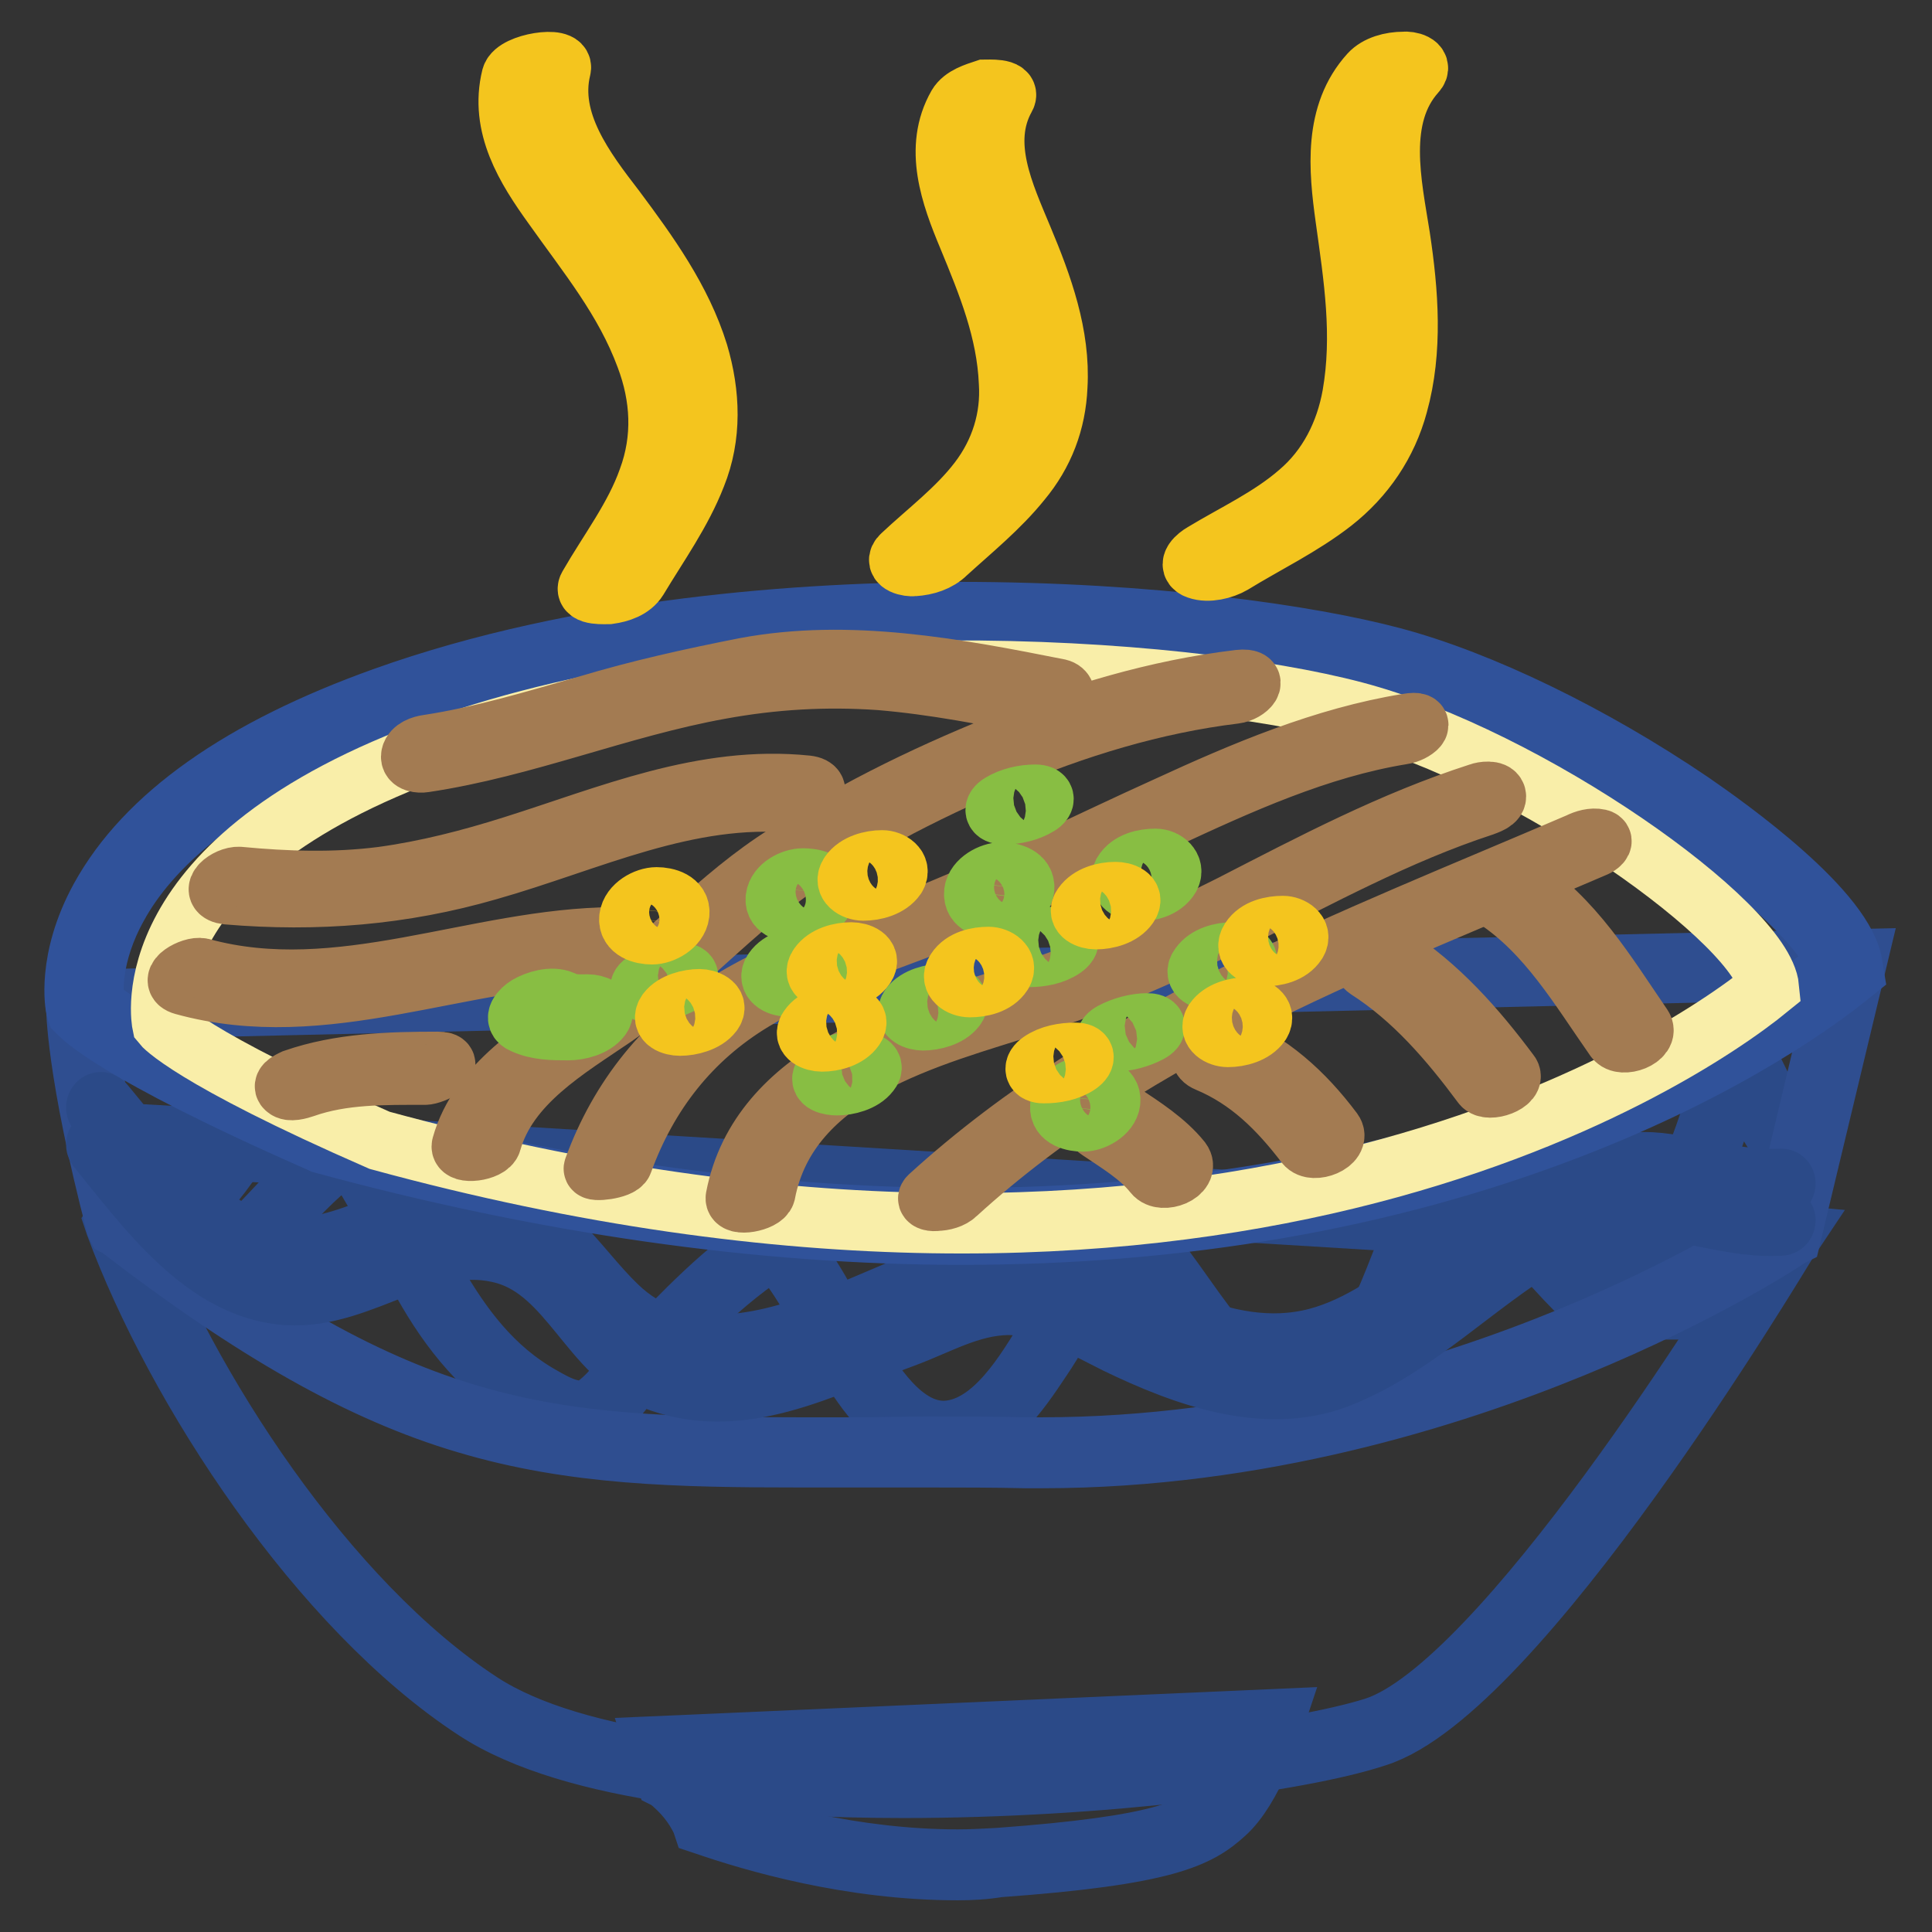 <?xml version="1.0" encoding="utf-8"?>
<!-- Svg Vector Icons : http://www.onlinewebfonts.com/icon -->
<!DOCTYPE svg PUBLIC "-//W3C//DTD SVG 1.1//EN" "http://www.w3.org/Graphics/SVG/1.1/DTD/svg11.dtd">
<svg version="1.1" xmlns="http://www.w3.org/2000/svg" xmlns:xlink="http://www.w3.org/1999/xlink" x="0px" y="0px" viewBox="0 0 256 256" enable-background="new 0 0 256 256" xml:space="preserve">
<rect x="0" y="0" width="256" height="256" fill="#333333" stroke="none"/>
<g> <path stroke-width="8" fill-opacity="0" stroke="#e5e9f5"  d="M87.8,232.1l1.1,3.2c2,1.6,3.6,3.6,4.7,5.8c6.5,2.3,22.1,7,38.7,5.8c21.7-1.6,26-3.8,29.6-7 c3.6-3.2,6.1-11.3,6.1-11.3L87.8,232.1L87.8,232.1z"/> <path stroke-width="8" fill-opacity="0" stroke="#2b4a88"  d="M126.9,247.8L126.9,247.8c-14.3,0-27.1-3.8-33.5-6l-0.3-0.1l-0.1-0.3c-1-2.2-2.6-4.1-4.5-5.6l-0.2-0.1 l-1.4-4.3l82-3.6l-0.3,0.9c-0.1,0.3-2.6,8.3-6.3,11.6c-3.5,3.2-7.8,5.5-30,7.1C130.5,247.7,128.7,247.8,126.9,247.8L126.9,247.8z  M94.1,240.6c6.4,2.2,18.9,5.8,32.8,5.8h0c1.8,0,3.6-0.1,5.4-0.2c21.8-1.6,25.9-3.8,29.2-6.8c2.7-2.4,4.8-7.9,5.6-10.1l-78.3,3.4 l0.7,2.2C91.4,236.5,93,238.5,94.1,240.6L94.1,240.6z M26.5,170.3c7.9-4.7,12.5-13.1,20.2-18.1l-0.9-0.2 c4.4,5.9,7.2,12.8,10.9,19.1c3.8,6.5,8.6,11.9,15.3,15.5c1.9,1,4,1.9,6.1,1.3c2.3-0.7,4-3.2,5.4-4.9c5.7-6.6,12.2-13.4,19.6-18 l-0.8-0.1c4.4,4.5,6.9,10.8,10.3,16.1c2.8,4.4,6.7,9.8,12.5,9.7c5.8,0,10-6.3,12.8-10.5c3.7-5.4,6.5-12.4,11.7-16.7h-1 c4.5,4.6,7.7,10.3,11.8,15.3c3,3.7,7.6,8.2,12.8,6.5c5.8-1.9,9.1-8.2,11.5-13.3c2.6-5.8,4.4-12.7,9.2-17.2l-0.8,0.1 c7.4,5.5,12.3,13.5,19.4,19.4c0.3,0.2,0.7,0.3,1,0c8.7-9.6,14-22.7,17-35.2l-1.2,0.2c2.5,3.9,3.9,8.4,6.7,12.1 c0.5,0.7,1.7,0,1.2-0.7c-2.8-3.7-4.2-8.2-6.7-12.1c-0.3-0.5-1.1-0.4-1.2,0.2c-2.9,12.3-8,25.2-16.6,34.7h1 c-7.1-5.9-12.1-14-19.6-19.6c-0.2-0.2-0.6-0.1-0.8,0.1c-8.6,8.1-7.8,23.4-18.7,29.5c-5.6,3.1-10.3-2.3-13.6-6.3 c-3.8-4.7-6.9-10.1-11.1-14.4c-0.3-0.3-0.7-0.2-0.9,0c-4.4,3.6-7.1,9.4-10.1,14.1c-2.9,4.7-7.2,12.3-13.5,12.7 c-5.8,0.3-9.9-6.6-12.5-10.9c-3-4.9-5.4-10.5-9.4-14.6c-0.2-0.2-0.6-0.3-0.8-0.1c-6.7,4.1-12.1,10-17.6,15.6 c-2.1,2.1-3.7,4.8-6.1,6.6c-2.3,1.7-5.2,0-7.3-1.2c-12.9-7.3-16.3-22.2-24.6-33.5c-0.2-0.3-0.6-0.5-0.9-0.2 c-7.6,5-12.3,13.4-20.2,18.1C25.1,169.6,25.8,170.8,26.5,170.3L26.5,170.3z M17.6,164.4c7.8-2.3,12.8-9.7,16.5-16.4 c0.4-0.8-0.7-1.4-1.2-0.7c-3.6,6.4-8.3,13.6-15.7,15.8C16.4,163.3,16.8,164.6,17.6,164.4z"/> <path stroke-width="8" fill-opacity="0" stroke="#f3f4fa"  d="M18.6,151.1c0.1,0.6,0.1,1.2,0.1,1.9c0,3.3-1,6.5-2.7,9.1c7.8,21.1,26.4,50.3,47.4,64 c25.1,16.4,100.4,9.4,118.9,3.5c18.6-5.9,54-65.2,54-65.2S56.1,153.2,18.6,151.1L18.6,151.1z"/> <path stroke-width="8" fill-opacity="0" stroke="#2b4a88"  d="M119.7,236.9L119.7,236.9c-18.7,0-43.7-1.8-56.7-10.3c-20.7-13.5-39.7-42.6-47.7-64.3l-0.1-0.3l0.2-0.3 c1.7-2.7,2.6-5.7,2.6-8.8c0-0.6,0-1.2-0.1-1.8l-0.1-0.8l0.8,0c37.2,2,215.9,13.2,217.7,13.3l1.1,0.1l-0.6,0.9 c-1.5,2.4-35.7,59.6-54.4,65.5C172.2,233.5,145.8,236.9,119.7,236.9L119.7,236.9z M16.7,162.2c8,21.5,26.6,50.1,47,63.4 c12.7,8.3,37.5,10,56,10c25.6,0,52.3-3.5,62.4-6.7c16.9-5.4,48.4-56.3,53-64C220,164,56.5,153.9,19.3,151.8c0,0.4,0,0.8,0,1.1 C19.3,156.2,18.4,159.4,16.7,162.2z"/> <path stroke-width="8" fill-opacity="0" stroke="#d4daee"  d="M245.1,127.8l-8.5,35.6c0,0-44.3,29.9-100.8,29.1c-56.5-0.8-73.6,5.3-119.9-30.4 c-5.3-20.6-5.3-28.9-5.3-28.9L245.1,127.8L245.1,127.8z"/> <path stroke-width="8" fill-opacity="0" stroke="#2f4e90"  d="M138.1,193.2c-0.7,0-1.5,0-2.2,0c-4.3-0.1-8.7-0.1-13-0.1c-3.1,0-6.1,0-9,0c-2.7,0-5.3,0-7.7,0 c-16.5,0-30.3-0.3-44.4-4.5c-13.9-4.1-28.2-12.2-46.1-26l-0.2-0.1l-0.1-0.2c-5.3-20.4-5.3-28.8-5.3-29.1v-0.7l236-5.4l-8.8,36.7 l-0.2,0.1c-0.1,0.1-11,7.4-28.6,14.6C192.2,185.2,166.8,193.2,138.1,193.2C138.1,193.2,138.1,193.2,138.1,193.2L138.1,193.2z  M122.8,191.7c4.8,0,9,0,13,0.1c0.7,0,1.5,0,2.2,0h0c28.5,0,53.7-7.9,69.8-14.5c16.1-6.6,26.6-13.3,28.2-14.4l8.2-34.5l-232.9,5.4 c0.1,2.3,0.9,11,5.2,27.9c37.4,28.8,55.5,30.1,89.5,30.1c2.5,0,5.1,0,7.7,0C116.7,191.8,119.7,191.7,122.8,191.7L122.8,191.7z"/> <path stroke-width="8" fill-opacity="0" stroke="#2b4a88"  d="M12.9,152.1c6.4,7.8,14.1,18.8,25.2,19.5c10.1,0.6,18.6-8.4,28.9-5.4c8.5,2.5,11.3,13.2,19.4,16.5 c11.6,4.7,22.6-1.6,33.4-5.5c4.6-1.7,8.7-4.2,13.7-4.3c5.1,0,10,2.9,14.4,5.1c9.1,4.4,20.2,8.5,30.1,4.3 c9.9-4.1,17.5-12.2,26.6-17.6c4.9-2.9,10-4.9,15.8-4.3c5.3,0.5,10.1,2.3,15.5,2c0.9,0,0.9-1.4,0-1.3c-5.5,0.3-10.6-1.5-16.1-2.1 c-5.5-0.6-10.6,1.5-15.3,4.2c-5.2,2.9-9.9,6.8-14.6,10.3c-4.6,3.4-9.7,7.2-15.4,8.7c-12.6,3.3-24-5.5-35.2-9.4c-4-1.4-8-1.3-12,0 c-5.6,1.8-11,4.4-16.5,6.6c-9.6,3.8-20.9,6.5-29.1-1.5c-5.4-5.2-9-12.4-17.1-13.5c-9.1-1.2-16.8,5.8-25.8,5.9 c-5.5,0.1-10.2-3.4-14.1-6.9c-4-3.6-7.4-8-10.8-12.1C13.3,150.5,12.4,151.4,12.9,152.1L12.9,152.1z"/> <path stroke-width="8" fill-opacity="0" stroke="#2b4a88"  d="M12.9,147.2c6.4,7.8,14.1,18.8,25.2,19.5c10.1,0.6,18.6-8.4,28.9-5.4c8.5,2.5,11.3,13.2,19.4,16.5 c11.6,4.7,22.6-1.6,33.4-5.5c4.6-1.7,8.7-4.2,13.7-4.3c5.1,0,10,2.9,14.4,5.1c9.1,4.4,20.2,8.5,30.1,4.3 c9.9-4.1,17.5-12.2,26.6-17.6c4.9-2.9,10-4.9,15.8-4.3c5.3,0.6,10.1,2.3,15.5,2c0.9,0,0.9-1.4,0-1.3c-5.5,0.3-10.6-1.5-16.1-2.1 c-5.5-0.6-10.6,1.5-15.3,4.2c-5.2,2.9-9.9,6.8-14.6,10.3c-4.6,3.4-9.7,7.2-15.4,8.7c-12.6,3.3-24-5.5-35.2-9.4c-4-1.4-8-1.3-12,0 c-5.6,1.8-11,4.4-16.5,6.6c-9.6,3.8-20.9,6.5-29.1-1.5c-5.4-5.2-9-12.4-17.1-13.5c-9.1-1.2-16.8,5.8-25.8,5.9 c-5.5,0.1-10.2-3.4-14.1-6.9c-4-3.6-7.4-8-10.8-12.1C13.3,145.5,12.4,146.5,12.9,147.2L12.9,147.2z"/> <path stroke-width="8" fill-opacity="0" stroke="#fbfbf0"  d="M11.4,133.6c0,0-5-23.9,40.1-40.1c45.1-16.2,107.6-12,133-5.3c25.3,6.7,59.2,30.7,60.1,40.1 c-14.3,11.7-81.6,54.9-201.5,22.2C15.1,138.3,11.4,133.6,11.4,133.6L11.4,133.6z"/> <path stroke-width="8" fill-opacity="0" stroke="#30529a"  d="M127.4,163.6c-26.8,0-55.3-4.1-84.7-12.1l-0.2-0.1c-27.8-12.2-31.9-17-32.1-17.2l-0.2-0.2l-0.1-0.3 c-0.1-0.3-1.3-6.5,3.2-14.7c6-10.9,18.6-19.8,37.6-26.6c26-9.3,55.7-11.3,76-11.3c25.8,0,46.7,3.1,57.6,6 c11.7,3.1,26.5,10.3,39.6,19.2c4.8,3.3,20.7,14.6,21.4,21.9l0.1,0.6l-0.5,0.4c-3.3,2.7-15.8,12.2-37.5,20.5 C183.6,158.9,156.6,163.6,127.4,163.6L127.4,163.6z M43.4,149.4c29.1,7.9,57.4,12,84,12c28.9,0,55.6-4.6,79.6-13.8 c20.4-7.8,32.5-16.6,36.4-19.7c-2.2-8.7-33.6-31.8-59.2-38.6c-10.8-2.9-31.5-5.9-57.1-5.9c-20.1,0-49.5,1.9-75.2,11.2 C29,102.8,19.5,112.9,15.6,120c-3.7,6.6-3.3,11.8-3.1,13.1C13.5,134.1,19.2,138.9,43.4,149.4L43.4,149.4z"/> <path stroke-width="8" fill-opacity="0" stroke="#f9eea9"  d="M21.5,135.7c0,0-4.6-21.8,36.6-36.6c41.2-14.8,98.3-10.9,121.4-4.8c23.1,6.1,54.1,28.1,54.9,36.6 c-13.1,10.7-74.5,50.1-184.1,20.2C24.9,140,21.5,135.7,21.5,135.7z"/> <path stroke-width="8" fill-opacity="0" stroke="#a37b52"  d="M65.1,151.3c2.2-7.8,10-12.3,16.3-16.6c8-5.5,14.5-12.8,22.3-18.6c4.2-3.2,9-5.7,13.6-8.2 c5-2.7,10.1-5.1,15.3-7.3c9.9-4.2,20.3-7.4,31-8.7c1.7-0.2,3.4-2.1,0.6-1.8c-10.9,1.3-21.5,4.5-31.6,8.6 c-10.4,4.2-20.8,9.3-30.1,15.6c-8.7,5.9-15.6,14-24.2,20c-6.6,4.5-14.8,9.3-17.1,17.5C60.9,153,64.8,152.5,65.1,151.3z"/> <path stroke-width="8" fill-opacity="0" stroke="#a37b52"  d="M82.5,154c3.3-9.1,9-16.4,17.3-21.4c7.9-4.8,16.9-7.5,25.4-10.9c9.8-3.9,19.3-8.6,28.9-13.1 c10.1-4.7,20.6-9.5,31.7-11.3c1.6-0.2,3.5-1.9,0.7-1.4c-11.1,1.8-21.7,6.3-31.9,11c-10.4,4.7-20.7,9.9-31.3,14.2 c-8.9,3.6-18.2,6.5-26.5,11.5c-8.6,5.2-14.7,12.9-18.1,22.2C78.4,155.3,82.2,154.9,82.5,154z M101.4,158.1 c3.1-16.2,21.8-20.7,35.3-25c9.5-3,18.6-7.1,27.5-11.6c10.6-5.3,21-11,32.3-14.7c0.5-0.2,1.9-0.6,1.7-1.4c-0.2-0.7-1.7-0.5-2.2-0.3 c-11.5,3.7-22.1,9.3-32.8,14.8c-9.5,4.8-19.2,9.1-29.4,12.3c-13.9,4.4-33.1,9.9-36.3,26.5C97.3,159.9,101.1,159.2,101.4,158.1 L101.4,158.1z M126.7,158.2c24.1-22,55.2-33.3,84.7-46c0.3-0.1,1.3-0.8,0.5-1c-0.9-0.2-1.9,0.1-2.7,0.5c-30,12.9-61.5,24.5-86,46.8 c-0.7,0.6,0.6,0.7,0.9,0.6C125,159.1,126.1,158.8,126.7,158.2L126.7,158.2z M56.2,101c13.4-2,25.9-7.3,39.2-9.7 c7.1-1.3,14-1.7,21.2-1.2c7.2,0.6,14.3,2,21.3,3.4c0.9,0.2,2.1-0.1,2.8-0.7c0.6-0.6,0.4-1.3-0.4-1.5c-13.6-2.7-27.8-5.4-41.6-2.8 c-7.1,1.4-13.9,2.9-20.9,5c-7,2-13.9,4.1-21.1,5.2c-0.8,0.1-2,0.5-2.2,1.4C54.3,101,55.6,101.1,56.2,101L56.2,101z"/> <path stroke-width="8" fill-opacity="0" stroke="#a37b52"  d="M198.1,119c7,4.6,11.2,11.9,15.9,18.6c0.9,1.3,4.6-0.1,3.6-1.6c-4.8-7-9.1-14.3-16.4-19 C199.9,116.2,196.3,117.9,198.1,119z M30.1,118.5c11.9,1,23.2,0.1,34.6-3.2c13.4-3.8,26.4-10.3,40.7-8.9c1.5,0.2,4.1-2,1.5-2.3 c-13.7-1.4-26.2,4-38.9,8c-5.7,1.8-11.5,3.3-17.4,4.1c-6.3,0.8-12.6,0.6-18.9,0C30.1,116.1,27.5,118.2,30.1,118.5L30.1,118.5z  M181.2,128.4c6.1,3.9,10.9,9.5,15.2,15.3c0.8,1.1,4.6-0.3,3.6-1.5c-4.4-5.9-9.4-11.6-15.7-15.6 C183.3,125.8,179.7,127.4,181.2,128.4L181.2,128.4z M24.3,130.5c18.8,5.2,36.8-3.9,55.6-4c0.9,0,2-0.3,2.6-1.1 c0.5-0.8-0.4-1.2-1.1-1.2c-18.3,0.1-36.4,9.1-54.7,4.1C25.4,128,22.1,129.9,24.3,130.5z M160,140.7c5.5,2.3,9.4,6.2,13,10.9 c1,1.3,4.7-0.2,3.6-1.7c-3.9-5.2-8.3-9.1-14.3-11.7C160.8,137.6,157.8,139.8,160,140.7L160,140.7z M40.3,144.1 c5.1-1.8,10.6-1.7,16-1.7c1.1,0,4.3-1.7,1.7-1.7c-6.4,0-12.9,0.2-19,2.3c-0.2,0.1-1.7,0.7-1.1,1.2 C38.4,144.7,39.7,144.3,40.3,144.1L40.3,144.1z M145.6,149.7c2.5,1.7,5.4,3.4,7.3,5.8c1.1,1.4,4.8-0.1,3.6-1.7 c-2.1-2.6-5.1-4.5-7.8-6.3C147.2,146.5,143.7,148.5,145.6,149.7z"/> <path stroke-width="8" fill-opacity="0" stroke="#88be43"  d="M105.8,121c1.4,0,3.4-1,3.6-2.6c0.2-1.7-1.8-2-3-2c-1.4,0-3.4,1-3.6,2.6C102.6,120.6,104.6,121,105.8,121z  M160.7,129.9c1.5,0,3.4-0.5,4.3-1.8c0.9-1.3-0.7-1.9-1.7-1.9c-1.5,0-3.4,0.5-4.3,1.8C158,129.3,159.7,129.9,160.7,129.9z  M132.1,120.4c1.4,0,3.4-1.1,3.6-2.6c0.2-1.7-1.7-2.2-3-2.2c-1.4,0-3.4,1.1-3.6,2.6C128.9,120,130.8,120.4,132.1,120.4z M133,107.9 c1.6,0,3.3-0.4,4.6-1.2c1-0.6,0.9-1.4-0.4-1.4c-1.6,0-3.3,0.4-4.6,1.2C131.6,107.1,131.7,107.9,133,107.9z M122.3,135.2 c1.4,0,3.4-0.5,4.3-1.7c0.9-1.2-0.8-1.8-1.7-1.8c-1.4,0-3.4,0.5-4.3,1.7C119.7,134.7,121.4,135.2,122.3,135.2z M69.3,135.6 c1.9,0.9,4,0.9,6,0.9c1.4,0,3.4-0.5,4.3-1.7c0.9-1.2-0.8-1.7-1.7-1.7c-1.3,0-2.2,0.1-3.4-0.5c-1.4-0.6-3.4,0-4.6,0.7 C69.1,133.8,67.9,135,69.3,135.6L69.3,135.6z M85.9,131.4c1.5,0,3.3-0.4,4.6-1.2c1-0.6,0.9-1.3-0.4-1.3c-1.5,0-3.3,0.4-4.6,1.2 C84.5,130.7,84.7,131.4,85.9,131.4L85.9,131.4z M110.9,143.8c1.4,0,3.4-0.5,4.3-1.7c1-1.2-0.9-1.5-1.6-1.5c-1.4,0-3.4,0.5-4.3,1.7 C108.2,143.5,110.1,143.8,110.9,143.8z M143.5,148.6c1.4,0,3.4-1.1,3.6-2.6c0.2-1.7-1.7-2.1-3-2.1c-1.4,0-3.4,1.1-3.6,2.6 C140.3,148.2,142.3,148.6,143.5,148.6z M150.7,118.1c1.5,0,3.4-0.4,4.3-1.9c0.7-1.3-0.6-2.4-1.9-2.4c-1.5,0-3.4,0.4-4.3,1.9 C148.1,117.1,149.4,118.1,150.7,118.1L150.7,118.1z M104.3,130.7c1.5,0,3.4-0.5,4.3-1.8c0.8-1.3-0.7-2.1-1.8-2.1 c-1.5,0-3.4,0.5-4.3,1.8C101.6,129.9,103.1,130.7,104.3,130.7z M147.7,138c1.5,0,3.3-0.5,4.6-1.2c1.1-0.6,0.9-1.2-0.3-1.2 c-1.5,0-3.3,0.5-4.6,1.2C146.3,137.4,146.5,138,147.7,138z M136.3,126.8c1.6,0,3.3-0.3,4.6-1.2c1-0.7,0.9-1.5-0.4-1.5 c-1.6,0-3.3,0.3-4.6,1.2C134.9,125.9,135,126.8,136.3,126.8z"/> <path stroke-width="8" fill-opacity="0" stroke="#f4c51e"  d="M110.3,129.9c1.5,0,3.4-0.5,4.3-1.8c0.9-1.3-0.7-1.9-1.8-1.9c-1.5,0-3.4,0.5-4.3,1.8 C107.6,129.3,109.2,129.9,110.3,129.9z M128.5,130.8c1.5,0,3.4-0.4,4.3-1.8c0.8-1.3-0.7-2.2-1.8-2.2c-1.5,0-3.4,0.4-4.3,1.8 C125.8,129.9,127.3,130.8,128.5,130.8z M138.3,142.2c1.6,0,3.3-0.3,4.6-1.2c1-0.7,0.9-1.5-0.4-1.5c-1.6,0-3.3,0.3-4.6,1.2 C136.9,141.4,137,142.2,138.3,142.2z M90.1,135.9c1.4,0,3.4-0.5,4.3-1.7c0.9-1.2-0.8-1.8-1.7-1.8c-1.4,0-3.4,0.5-4.3,1.7 C87.5,135.4,89.1,135.9,90.1,135.9z M114.4,118c1.5,0,3.4-0.5,4.3-1.8c0.8-1.3-0.7-2.2-1.8-2.2c-1.5,0-3.4,0.5-4.3,1.8 C111.7,117.1,113.2,118,114.4,118z M145.2,121.8c1.5,0,3.4-0.5,4.3-1.8c0.9-1.3-0.7-1.8-1.7-1.8c-1.5,0-3.4,0.5-4.3,1.8 C142.6,121.2,144.2,121.8,145.2,121.8z M167.5,126.7c1.5,0,3.4-0.4,4.3-1.8c0.8-1.3-0.7-2.2-1.8-2.2c-1.5,0-3.4,0.4-4.3,1.8 C164.8,125.9,166.3,126.7,167.5,126.7L167.5,126.7z M162.7,137.4c1.5,0,3.4-0.5,4.3-1.8c0.8-1.3-0.7-2.1-1.8-2.1 c-1.5,0-3.4,0.5-4.3,1.8C160.1,136.6,161.6,137.4,162.7,137.4L162.7,137.4z M108.9,138c1.5,0,3.4-0.5,4.3-1.8 c0.9-1.3-0.7-1.8-1.7-1.8c-1.5,0-3.4,0.5-4.3,1.8C106.3,137.4,107.9,138,108.9,138z M86.4,123.8c1.4,0,3.4-1.1,3.6-2.7 c0.2-1.7-1.7-2.2-3-2.2c-1.4,0-3.4,1.1-3.6,2.7C83.2,123.3,85.1,123.8,86.4,123.8z M67.8,10.2c-1.6,6.5,1.9,12.1,5.5,17.1 c4.6,6.5,9.5,12.4,12.3,20c2,5.3,2.3,10.8,0.3,16.2c-1.8,5.1-5.2,9.5-7.9,14.2c-0.7,1.2,2.3,1,2.7,1c1.4-0.2,3-0.7,3.8-2 c2.7-4.5,5.8-8.8,7.7-13.7c2.1-5.2,1.9-10.8,0.3-16.2c-2.2-7.1-6.6-13.2-11-19.1c-4-5.2-8.9-11.6-7.2-18.6 C74.8,7.4,68.3,8.4,67.8,10.2z M126.9,14c-3.2,5.6-0.9,11.9,1.4,17.4c2.6,6.3,5.1,12.4,5.4,19.3c0.3,4.7-1.1,9.2-4,13 c-2.9,3.8-6.8,6.7-10.2,9.9c-1.2,1.1,1,1.5,1.6,1.4c1.6-0.1,3.2-0.6,4.3-1.7c3.4-3.1,7-6,9.9-9.6c3-3.6,4.6-7.8,4.8-12.5 c0.4-6.8-2-13.4-4.6-19.6c-2.4-5.8-5.7-12.6-2.3-18.7c0.7-1.2-2.3-1-2.7-1C129.3,12.3,127.6,12.8,126.9,14z M181.5,9.8 c-4.8,5.3-4.1,12.6-3.2,19.1c1.1,7.9,2.3,15.5,0.9,23.5c-0.9,5-3.2,9.6-7.1,12.9c-3.8,3.3-8.4,5.4-12.7,8c-0.7,0.4-2.2,1.6-0.7,2.1 c1.4,0.5,3.4,0,4.6-0.7c4.4-2.7,9.2-5,13.3-8.2c4.2-3.3,7.2-7.7,8.6-12.9c2-7.2,1.4-14.9,0.3-22.2c-1.1-7-3.2-15.9,2.1-21.8 c1-1.1-0.9-1.5-1.6-1.4C184.3,8.2,182.5,8.7,181.5,9.8L181.5,9.8z"/></g>
</svg>
